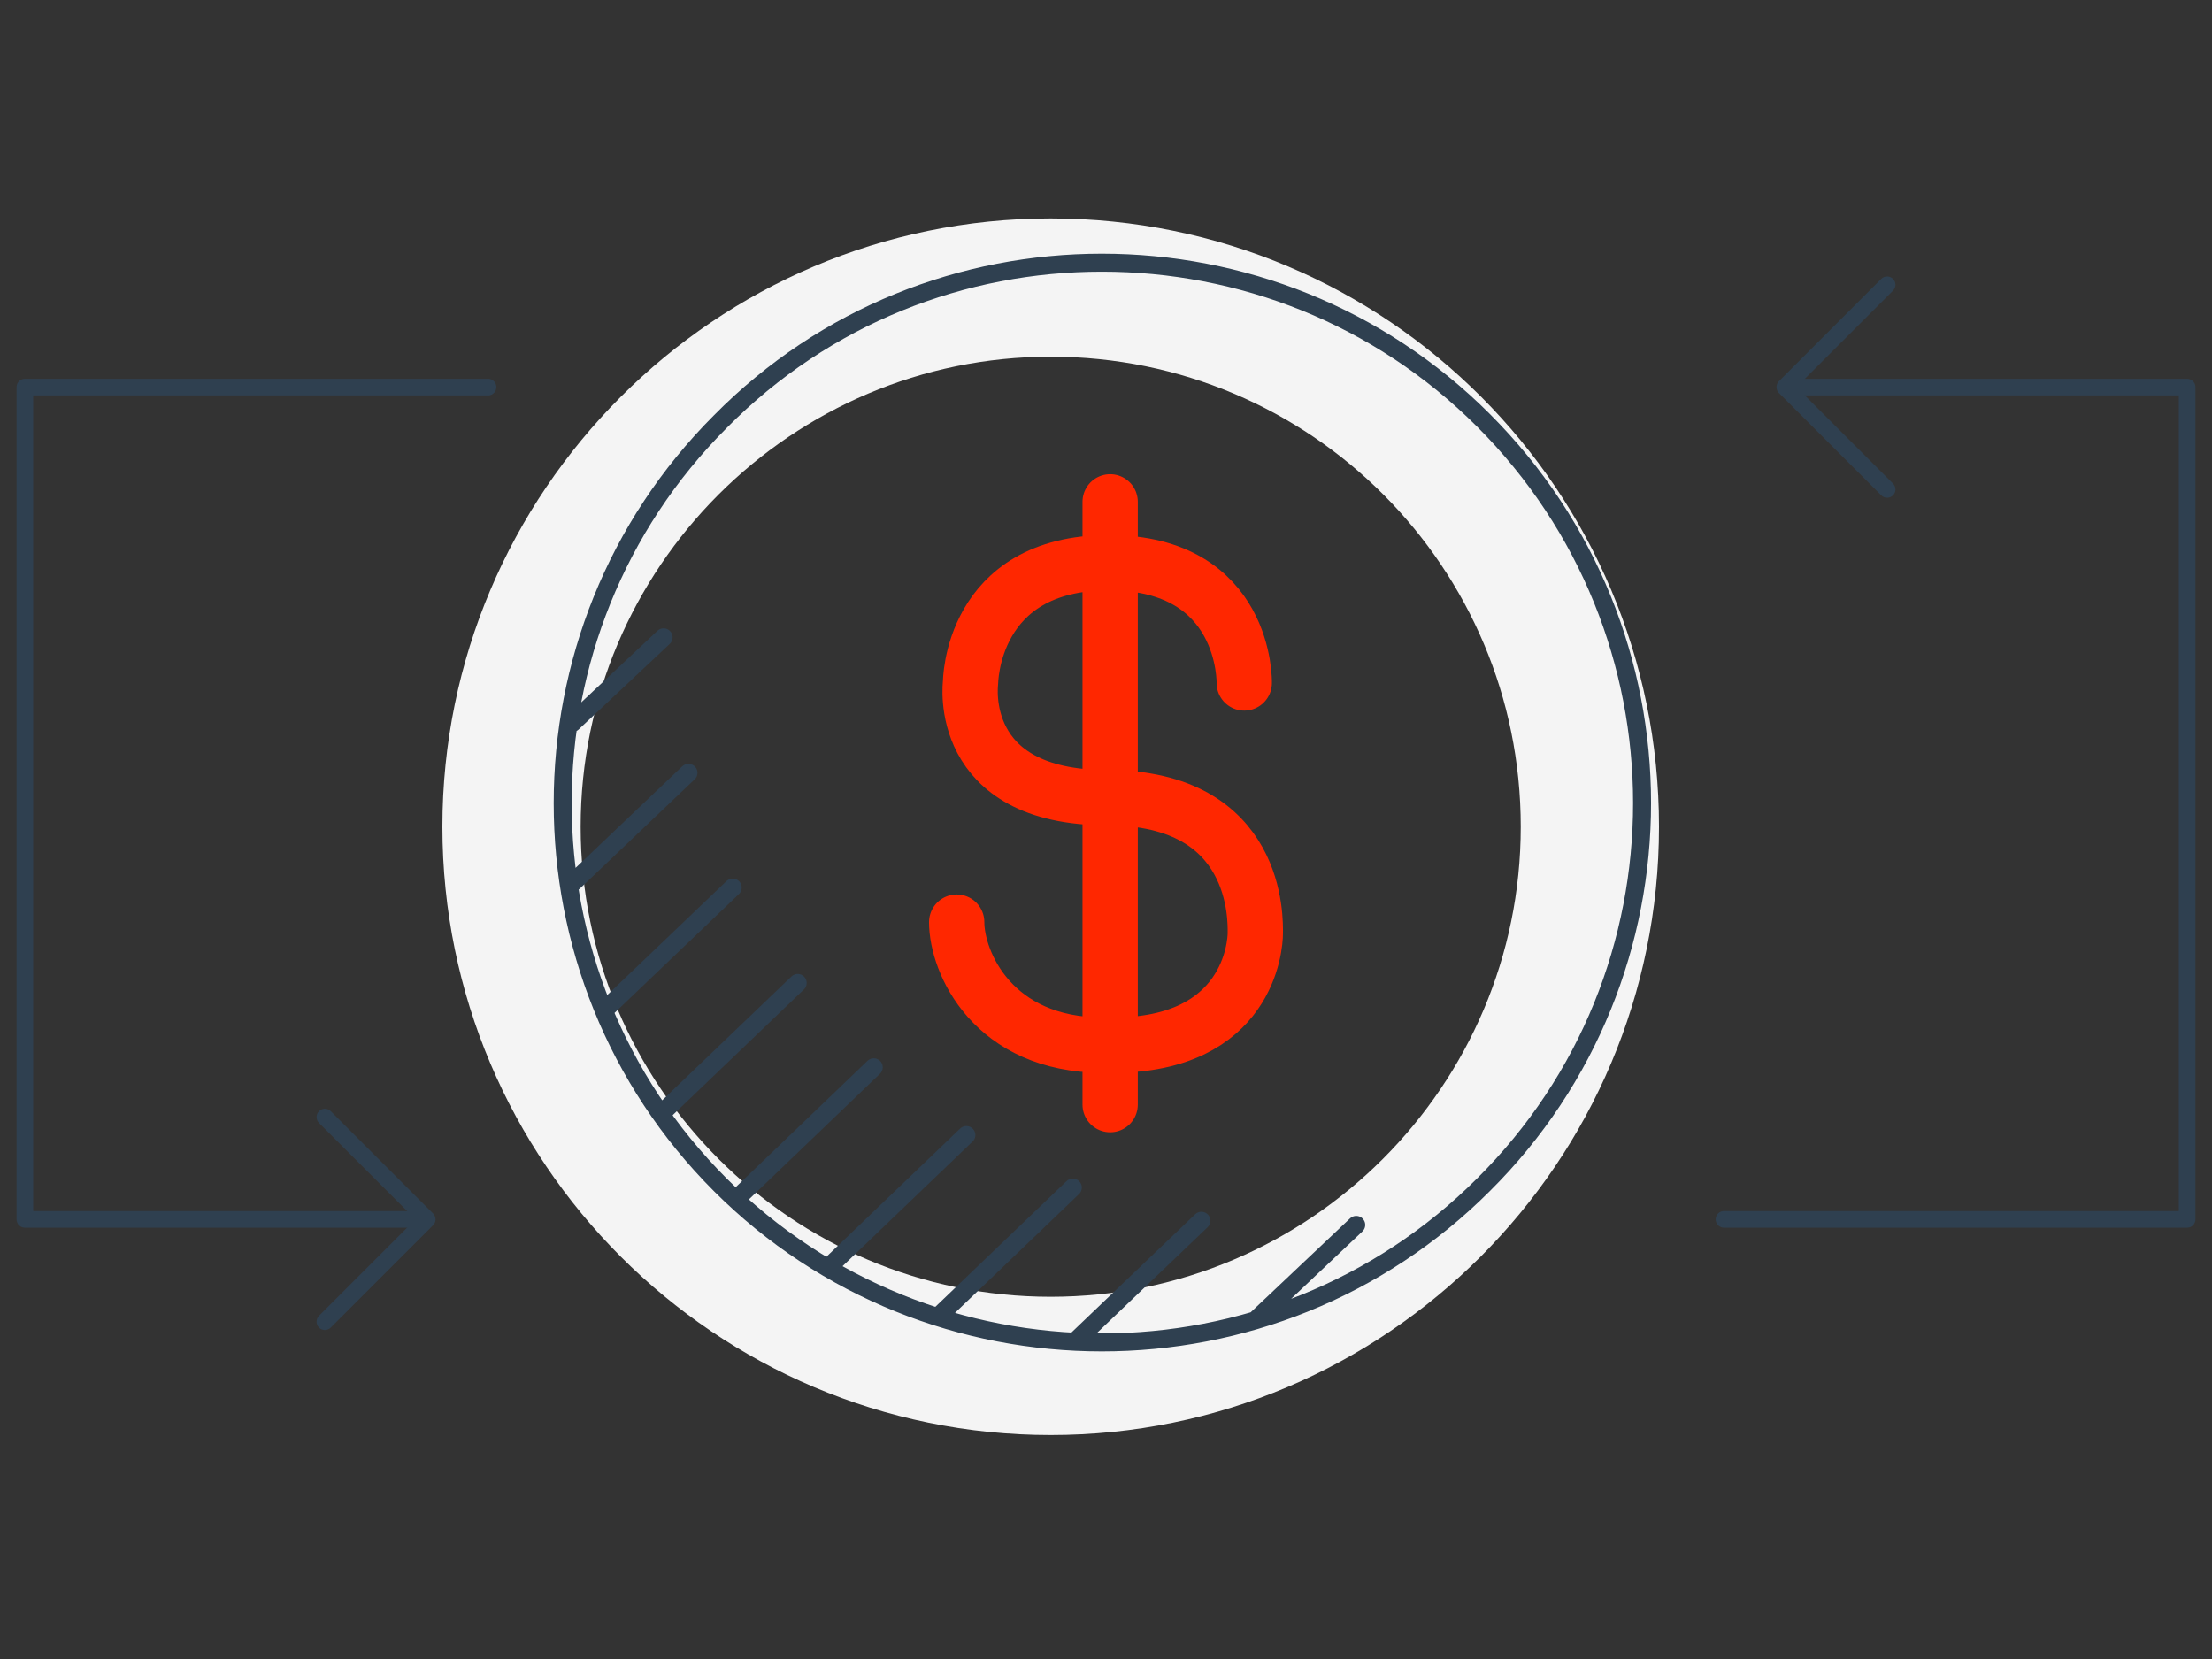 <?xml version="1.0" encoding="utf-8"?>
<!-- Generator: Adobe Illustrator 21.0.0, SVG Export Plug-In . SVG Version: 6.00 Build 0)  -->
<svg version="1.1" id="Layer_1" xmlns="http://www.w3.org/2000/svg" xmlns:xlink="http://www.w3.org/1999/xlink" x="0px" y="0px"
	 viewBox="0 0 160 120" style="enable-background:new 0 0 160 120;" xml:space="preserve">
<rect x="0" y="0" width="160" height="120" fill="#333333" stroke="none"/>
<style type="text/css">
	.st0{fill:none;stroke:#F4F4F4;stroke-width:10;}
	.st1{fill:none;stroke:#FF2700;stroke-width:4;stroke-linecap:round;stroke-linejoin:round;}
	.st2{fill:none;stroke:#2F4050;stroke-width:1.203;stroke-linecap:round;stroke-linejoin:round;}
	.st3{fill:none;stroke:#2F4050;stroke-width:1.3;stroke-linecap:round;}
</style>
<g>
	<path class="st0" d="M115,59.8c0,21.5-17.5,39-39,39c-21.5,0-39-17.5-39-39c0-21.5,17.5-39,39-39C97.6,20.8,115,38.3,115,59.8z"/>
	<path class="st1" d="M90,49.4c0,0,0.2-8.7-9.8-8.7c-10,0-10,8.7-10,8.7s-1.1,8.3,9.9,8.3s10.7,8.9,10.7,9.8c0,0.9-0.5,8.1-10.3,8.1
		 M79.8,75.6c-8,0-10.6-6-10.6-8.9 M80.3,36.3v43.6"/>
	<path class="st2" d="M29.8,88.2h-28V28h33.5"/>
	<path class="st2" d="M23.5,80.8l7.4,7.4l-7.4,7.4 M130.2,28h28v60.2h-33.5"/>
	<path class="st2" d="M136.5,35.4l-7.4-7.4l7.4-7.4"/>
	<path class="st3" d="M107.3,85.7c-15.2,15.2-40,15.2-55.2,0c-15.2-15.2-15.2-40,0-55.2C59.7,22.8,69.7,19,79.7,19
		c10,0,20,3.8,27.6,11.4C122.6,45.7,122.6,70.5,107.3,85.7L107.3,85.7z M48,46.1l-6.6,6.2 M41.5,63.8l8.3-7.9 M44,72.8l9-8.6
		 M48.2,80.2l9.5-9.1 M63.2,77.2l-9.7,9.3 M60.2,91.4l9.7-9.3 M68.1,95l9.5-9.1 M77.9,96.9l9-8.6 M90.8,95.5l7.3-6.9"/>
</g>
</svg>
